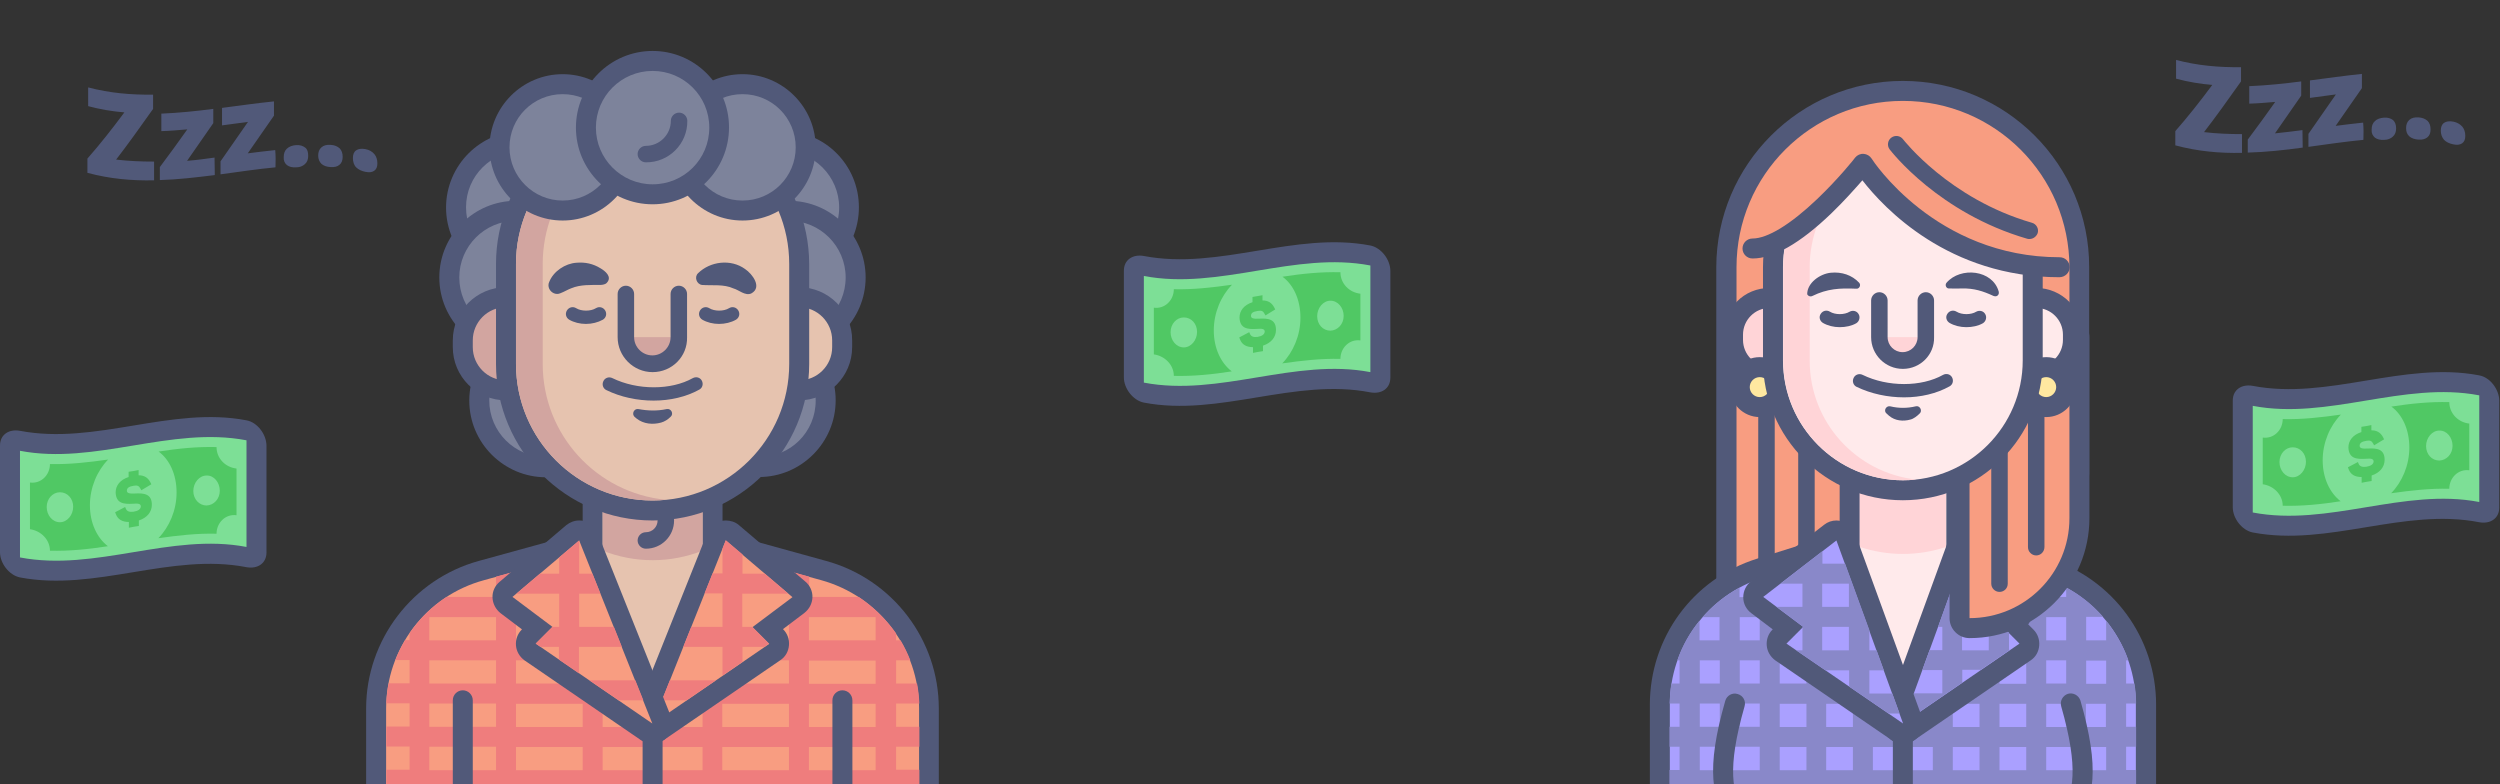 <?xml version="1.0" encoding="UTF-8"?>
<svg xmlns="http://www.w3.org/2000/svg" xmlns:xlink="http://www.w3.org/1999/xlink" version="1.1" id="Layer_1" x="0" y="0" viewBox="0 0 1001 314" style="enable-background:new 0 0 1001 314" xml:space="preserve">
  <rect x="0" y="0" width="1001" height="314" fill="#333333" stroke="none"/>
  <style>.st1{fill:#515979}.st4{fill:#7ddf96}.st5{fill:#50c864}.st9{fill:#f89d81}.st10{fill:#ef7d7d}.st11{fill:#7d839b}.st12{fill:#e6c3af}.st13{fill:#d2a5a0}.st15{fill:#aaa0ff}.st16{fill:#8988c9}.st17{fill:#ffeaeb}.st18{fill:#ffd4d7}.st19{fill:#ffe8a0}</style>
  <defs>
    <path id="SVGID_1_" d="M871 24h116.1v37.2H871z"></path>
  </defs>
  <clipPath id="SVGID_00000034795261273800620300000017238930782605019270_">
    <use xlink:href="#SVGID_1_" style="overflow:visible"></use>
  </clipPath>
  <g style="clip-path:url(#SVGID_00000034795261273800620300000017238930782605019270_)">
    <path class="st1" d="M897.7 61.2c-8.9.2-17.8-.6-26.7-3v-5.7c5-5.7 9.9-11.9 14.8-18.5-4.8-.4-9.7-1.2-14.5-2.5V24c8.7 2.3 17.3 3 26 2.9v5.7c-5 7.1-9.9 13.9-14.8 20.3 5.1.6 10.1.8 15.2.8v7.5zM922 59.1c-7.3 1-14.7 1.8-22 2v-5.2c3.7-4.9 7.3-9.9 11-15.1-3.5.3-6.9.6-10.4.7v-7c7-.3 13.9-1 20.8-1.9v5.7c-3.5 5.1-7 10.1-10.5 15.1 3.7-.4 7.4-.8 11-1.3l.1 7zM946.3 56c-7.3.7-14.7 1.8-22 2.8v-5.2c3.7-5.3 7.3-10.5 11-15.8-3.5.5-6.9.9-10.4 1.4v-7c7-.9 13.9-1.9 20.8-2.6v5.7c-3.5 5-7 10-10.5 15.1 3.7-.5 7.4-.9 11-1.3.2 2.3.2 4.6.1 6.9zM949.6 51.9c0-1.4.4-2.6 1.3-3.4.8-.8 2.1-1.3 3.7-1.4 1.5-.1 2.7.3 3.6 1 .8.8 1.2 1.8 1.2 3.3 0 1.4-.4 2.5-1.3 3.3-.9.8-2 1.3-3.5 1.3-1.5.1-2.8-.2-3.7-.9-.9-.8-1.4-1.8-1.3-3.2zM963.4 51.3c0-1.4.4-2.5 1.3-3.3.9-.8 2.1-1.1 3.7-1 1.5.1 2.7.6 3.6 1.4.8.8 1.2 2 1.2 3.4s-.4 2.5-1.3 3.2c-.9.7-2 1-3.5.9-1.5-.1-2.8-.5-3.7-1.3s-1.3-1.9-1.3-3.3zM977.3 52.3c0-1.4.4-2.5 1.3-3.1.8-.6 2.1-.8 3.7-.5 1.5.3 2.7 1 3.6 2 .8 1 1.2 2.2 1.2 3.7 0 1.4-.4 2.4-1.3 3-.9.6-2 .7-3.5.4-1.5-.3-2.8-.9-3.7-1.8-.9-1.1-1.3-2.3-1.3-3.7z"></path>
  </g>
  <defs>
    <path id="SVGID_00000054229148790559159100000007341148240801734272_" d="M35 35h116.1v37.2H35z"></path>
  </defs>
  <clipPath id="SVGID_00000057861998831277381080000012669021942917666439_">
    <use xlink:href="#SVGID_00000054229148790559159100000007341148240801734272_" style="overflow:visible"></use>
  </clipPath>
  <g style="clip-path:url(#SVGID_00000057861998831277381080000012669021942917666439_)">
    <path class="st1" d="M61.7 72.2c-8.9.2-17.8-.6-26.7-3v-5.7c5-5.7 9.9-11.9 14.8-18.5-4.8-.4-9.7-1.2-14.5-2.5V35c8.7 2.3 17.3 3 26 2.9v5.7c-5 7.1-9.9 13.9-14.8 20.3 5.1.6 10.1.8 15.2.8v7.5zM86 70.1c-7.3.9-14.7 1.8-22 2v-5.2c3.7-4.9 7.3-9.9 11-15.1-3.4.3-6.9.6-10.4.7v-7c7-.3 13.9-1 20.8-1.9v5.7c-3.5 5.1-7 10.1-10.5 15.1 3.7-.3 7.4-.8 11-1.3l.1 7zM110.3 67c-7.3.7-14.7 1.8-22 2.8v-5.2c3.7-5.3 7.3-10.5 11-15.8-3.4.5-6.9.9-10.4 1.4v-7c7-.9 13.9-1.9 20.8-2.6v5.7c-3.5 5-7 10-10.5 15.1 3.7-.5 7.4-.9 11-1.3.2 2.3.2 4.6.1 6.9zM113.6 62.9c0-1.4.4-2.6 1.3-3.4.9-.8 2.1-1.3 3.7-1.4 1.5-.1 2.7.3 3.6 1s1.2 1.8 1.2 3.3c0 1.4-.4 2.5-1.3 3.3s-2 1.3-3.5 1.3c-1.6.1-2.8-.2-3.7-.9s-1.4-1.8-1.3-3.2zM127.4 62.3c0-1.4.4-2.5 1.3-3.3.9-.8 2.1-1.1 3.7-1 1.6.1 2.7.6 3.6 1.4.8.8 1.2 2 1.2 3.4s-.4 2.5-1.3 3.2c-.8.7-2 1-3.5.9-1.6-.1-2.8-.5-3.7-1.3-.8-.8-1.3-1.9-1.3-3.3zM141.3 63.3c0-1.4.4-2.5 1.3-3.1.9-.6 2.1-.8 3.7-.5 1.6.3 2.7 1 3.6 2 .8 1 1.2 2.2 1.2 3.7 0 1.4-.4 2.4-1.3 3-.9.6-2 .7-3.5.4-1.5-.3-2.8-.9-3.7-1.8s-1.3-2.3-1.3-3.7z"></path>
  </g>
  <defs>
    <path id="SVGID_00000021822638360348119810000001956668433753095306_" d="M0 167h106.7v65.4H0z"></path>
  </defs>
  <clipPath id="SVGID_00000009551702189694801300000012731379252098491574_">
    <use xlink:href="#SVGID_00000021822638360348119810000001956668433753095306_" style="overflow:visible"></use>
  </clipPath>
  <g style="clip-path:url(#SVGID_00000009551702189694801300000012731379252098491574_)">
    <path class="st4" d="M8 227.1c-2.2-.4-4-2.7-4-4.9v-42.7c0-2.2 1.8-3.5 4-3.1 30.2 5.8 60.4-10 90.7-4.2 2.2.4 4 2.7 4 4.9v42.7c0 2.2-1.8 3.5-4 3.1-30.3-5.7-60.5 10-90.7 4.2z"></path>
    <path class="st1" d="M98.7 176.3V219c-30.2-5.8-60.4 10-90.7 4.2v-42.7c30.2 5.8 60.4-10 90.7-4.2zm0-8c-30.2-5.8-60.4 10-90.7 4.2-4.4-.8-8 1.5-8 5.9v42.7c0 4.4 3.6 9.2 8 10.1 30.2 5.8 60.4-10 90.7-4.1 4.4.8 8-1.5 8-5.9v-42.7c0-4.5-3.6-9.4-8-10.2z"></path>
    <path class="st5" d="M36 202.3c0-7.1 2.9-13.8 7.3-18.3-7.8 1.1-15.5 2-23.3 1.8 0 4.4-3.6 8-8 7.4v18.7c4.4.6 8 4.2 8 8.6 7.8.2 15.5-.6 23.2-1.8-4.3-3.3-7.2-9.2-7.2-16.4zm-12 6.8c-3 0-5.3-2.8-5.3-6.1s2.4-5.9 5.3-5.9c3 0 5.3 2.5 5.3 5.8s-2.4 6.2-5.3 6.2zM86.7 179c-7.8-.2-15.5.6-23.2 1.8 4.4 3.2 7.2 9.2 7.2 16.4 0 7.1-2.9 13.8-7.3 18.3 7.7-1.1 15.5-2 23.3-1.8 0-4.4 3.6-8 8-7.4v-18.7c-4.5-.5-8-4.1-8-8.6zm-4 23.4c-2.9 0-5.3-2.5-5.3-5.8s2.4-6.2 5.3-6.2c3-.1 5.3 2.8 5.3 6.1s-2.4 5.8-5.3 5.9zM56.4 202.8c0-1.1-1.1-1.3-3.2-1.1-3.7.2-6.7-.1-6.9-4.5 0-2.8 1.8-5.1 5.2-6.2v-2.1c1.4-.2 2.7-.4 4-.7v2.1c2.2 0 3.7.9 4.7 2.8 0 .1.1.1.1.2l.3.6c-1.3.8-2.6 1.6-4 2.4-.1-.2-.3-.5-.4-.7-.5-1-1.2-1.4-2.7-1.1-1.9.3-2.7.9-2.7 2 0 1 1.1 1.2 3.2 1.1 3.6-.2 6.8.1 6.8 4.5 0 2.9-1.9 5.2-5.2 6.3v2.2c-1.3.2-2.7.4-4 .7V209c-2.6 0-4.4-1-5.2-3.1-.1-.2-.2-.5-.3-.8 1.4-.7 2.7-1.4 4-2.1.1.2.2.5.3.7.4 1 1.4 1.4 3 1.2 1.9-.3 2.9-1 3-2.1z"></path>
  </g>
  <g>
    <defs>
      <path id="SVGID_00000153696847022837107170000014507431957755659918_" d="M450 97h106.7v65.4H450z"></path>
    </defs>
    <clipPath id="SVGID_00000130632889339447689440000004502317410737407374_">
      <use xlink:href="#SVGID_00000153696847022837107170000014507431957755659918_" style="overflow:visible"></use>
    </clipPath>
    <g style="clip-path:url(#SVGID_00000130632889339447689440000004502317410737407374_)">
      <path class="st4" d="M458 157.1c-2.2-.4-4-2.7-4-4.9v-42.7c0-2.2 1.8-3.5 4-3.1 30.2 5.8 60.4-10 90.7-4.2 2.2.4 4 2.7 4 4.9v42.7c0 2.2-1.8 3.5-4 3.1-30.2-5.7-60.5 10-90.7 4.2z"></path>
      <path class="st1" d="M548.7 106.3V149c-30.2-5.8-60.4 10-90.7 4.2v-42.7c30.2 5.8 60.4-10 90.7-4.2zm0-8c-30.2-5.8-60.4 10-90.7 4.2-4.4-.8-8 1.5-8 5.9v42.7c0 4.4 3.6 9.2 8 10.1 30.2 5.8 60.4-10 90.7-4.1 4.4.8 8-1.5 8-5.9v-42.7c0-4.5-3.6-9.3-8-10.2z"></path>
      <path class="st5" d="M486 132.3c0-7.1 2.9-13.8 7.3-18.3-7.8 1.1-15.5 2-23.3 1.8 0 4.4-3.6 8-8 7.4v18.7c4.4.6 8 4.2 8 8.6 7.8.2 15.5-.6 23.2-1.8-4.3-3.3-7.2-9.2-7.2-16.4zm-12 6.8c-3 0-5.3-2.8-5.3-6.1s2.4-5.9 5.3-5.9c3 0 5.3 2.5 5.3 5.8s-2.4 6.2-5.3 6.2zM536.7 109c-7.8-.2-15.5.6-23.2 1.8 4.4 3.2 7.2 9.2 7.2 16.4 0 7.1-2.9 13.8-7.3 18.3 7.8-1.1 15.5-2 23.3-1.8 0-4.4 3.6-8 8-7.4v-18.7c-4.5-.5-8-4.1-8-8.6zm-4 23.4c-3 0-5.3-2.5-5.3-5.8s2.4-6.2 5.3-6.2c3 0 5.3 2.8 5.3 6.1s-2.4 5.8-5.3 5.9zM506.4 132.8c0-1.1-1-1.3-3.2-1.1-3.7.2-6.7-.1-6.9-4.5 0-2.8 1.8-5.1 5.2-6.2v-2.1c1.4-.2 2.7-.5 4-.7v2.1c2.2 0 3.7.9 4.7 2.8 0 .1.1.1.1.2l.3.6-3.9 2.4c-.1-.2-.3-.5-.4-.7-.5-1-1.2-1.4-2.7-1.1-1.9.3-2.7.8-2.7 2 0 1 1.1 1.2 3.2 1.1 3.6-.2 6.8.1 6.8 4.5 0 2.9-1.9 5.2-5.2 6.3v2.2c-1.3.2-2.7.4-4 .7V139c-2.6 0-4.4-1-5.2-3.1-.1-.2-.2-.5-.3-.8 1.3-.7 2.7-1.4 4-2.1.1.2.2.5.3.7.4 1 1.4 1.4 3 1.2 1.8-.3 2.8-1 2.9-2.1z"></path>
    </g>
  </g>
  <g>
    <defs>
      <path id="SVGID_00000115505837948340001890000014041537647153038730_" d="M894 149h106.7v65.4H894z"></path>
    </defs>
    <clipPath id="SVGID_00000029736973199176270490000010098842689307777187_">
      <use xlink:href="#SVGID_00000115505837948340001890000014041537647153038730_" style="overflow:visible"></use>
    </clipPath>
    <g style="clip-path:url(#SVGID_00000029736973199176270490000010098842689307777187_)">
      <path class="st4" d="M902 209.1c-2.2-.4-4-2.7-4-4.9v-42.7c0-2.2 1.8-3.5 4-3.1 30.2 5.8 60.4-10 90.7-4.2 2.2.4 4 2.7 4 4.9v42.7c0 2.2-1.8 3.5-4 3.1-30.2-5.7-60.5 10-90.7 4.2z"></path>
      <path class="st1" d="M992.7 158.3V201c-30.2-5.8-60.4 10-90.7 4.2v-42.7c30.2 5.8 60.4-10 90.7-4.2zm0-8c-30.2-5.8-60.5 10-90.7 4.2-4.4-.8-8 1.5-8 5.9v42.7c0 4.4 3.6 9.2 8 10.1 30.2 5.8 60.4-10 90.7-4.1 4.4.8 8-1.5 8-5.9v-42.7c0-4.5-3.6-9.4-8-10.2z"></path>
      <path class="st5" d="M930 184.3c0-7.1 2.9-13.8 7.3-18.3-7.8 1.1-15.5 2-23.3 1.8 0 4.4-3.6 8-8 7.4v18.7c4.4.6 8 4.2 8 8.6 7.8.2 15.5-.6 23.2-1.8-4.3-3.3-7.2-9.2-7.2-16.4zm-12 6.8c-3 0-5.3-2.8-5.3-6.1s2.4-5.9 5.3-5.9c3 0 5.3 2.5 5.3 5.8s-2.4 6.2-5.3 6.2zM980.7 161c-7.8-.2-15.5.6-23.2 1.8 4.4 3.2 7.2 9.2 7.2 16.4 0 7.1-2.9 13.8-7.3 18.3 7.8-1.1 15.5-2 23.3-1.8 0-4.4 3.6-8 8-7.4v-18.7c-4.5-.5-8-4.1-8-8.6zm-4 23.4c-3 0-5.3-2.5-5.3-5.8s2.4-6.2 5.3-6.2c3-.1 5.3 2.8 5.3 6.1s-2.4 5.8-5.3 5.9zM950.4 184.8c0-1.1-1-1.3-3.2-1.1-3.7.2-6.7-.1-6.9-4.5 0-2.8 1.8-5.1 5.2-6.2v-2.1c1.3-.2 2.7-.4 4-.7v2.1c2.2 0 3.7.9 4.7 2.8 0 .1.1.1.1.2l.3.6c-1.3.8-2.6 1.6-4 2.4-.1-.2-.3-.5-.4-.7-.5-1-1.2-1.4-2.7-1.1-1.9.3-2.7.9-2.7 2 0 1 1.1 1.2 3.2 1.1 3.6-.2 6.8.1 6.8 4.5 0 2.9-1.9 5.2-5.2 6.3v2.2c-1.3.2-2.7.4-4 .7V191c-2.7 0-4.4-1-5.2-3.1-.1-.2-.2-.5-.3-.8 1.4-.7 2.7-1.4 4-2.1.1.2.2.5.3.7.4 1 1.4 1.4 3 1.2 1.9-.3 2.9-1 3-2.1z"></path>
    </g>
  </g>
  <g>
    <defs>
      <path id="SVGID_00000147900396153237976580000016098490231132609929_" d="M146.6 20.4h229.3v313.3H146.6z"></path>
    </defs>
    <clipPath id="SVGID_00000003101345856699198840000003084181970694982812_">
      <use xlink:href="#SVGID_00000147900396153237976580000016098490231132609929_" style="overflow:visible"></use>
    </clipPath>
    <g style="clip-path:url(#SVGID_00000003101345856699198840000003084181970694982812_)">
      <path class="st9" d="M154.6 329.7c-2.2 0-4-1.8-4-4v-42c0-25.7 17.3-48.5 42.1-55.3l67.5-18.6c.4-.1.7-.1 1.1-.1s.7.1 1.1.1l67.5 18.6c24.8 6.8 42.1 29.6 42.1 55.3v42c0 2.2-1.8 4-4 4H154.6z"></path>
      <path class="st1" d="m261.3 213.7 67.5 18.6c23.1 6.4 39.2 27.4 39.2 51.4v42H154.6v-42c0-24 16-45.1 39.2-51.4l67.5-18.6m0-8c-.7 0-1.4.1-2.1.3l-67.5 18.6c-26.5 7.3-45.1 31.6-45.1 59.1v42c0 4.4 3.6 8 8 8h213.3c4.4 0 8-3.6 8-8v-42c0-27.5-18.5-51.8-45.1-59.1L263.4 206c-.7-.2-1.4-.3-2.1-.3z"></path>
      <path class="st10" d="M343.8 239H324v-8.1l-8-2.2V239h-26.7v-17.6l-8-2.2V239h-40v-19.8l-8 2.2V239h-26.7v-10.3l-8 2.2v8.1h-19.8c-5.8 3.8-10.9 8.8-14.8 14.5v2.8h-1.8c-1.5 2.6-2.8 5.2-3.9 8h5.7v9.3h-8.4c-.5 2.6-.8 5.3-.9 8h9.3v9.3h-9.3v8h9.3v9.3h-9.3v8h9.3v9.3h8v-9.3h26.7v9.3h8v-9.3h26.7v9.3h8v-9.3h40v9.3h8v-9.3h26.7v9.3h8v-9.3h26.7v9.3h8v-9.3h9.3v-8h-9.3V299h9.3v-8h-9.3v-9.3h9.3c-.1-2.7-.4-5.4-.9-8h-8.4v-9.3h5.7c-1.1-2.8-2.4-5.5-3.9-8h-1.8v-2.8c-4.1-5.8-9.2-10.7-15-14.6zm-145.2 69.4h-26.7V299h26.7v9.4zm0-17.4h-26.7v-9.3h26.7v9.3zm0-17.3h-26.7v-9.3h26.7v9.3zm0-17.3h-26.7v-9.3h26.7v9.3zm34.7 52h-26.7v-9.3h26.7v9.3zm0-17.3h-26.7v-9.3h26.7v9.3zm0-17.4h-26.7v-9.3h26.7v9.3zm0-17.3h-26.7v-9.3h26.7v9.3zm48 52h-40v-9.3h40v9.3zm0-17.3h-40v-9.3h40v9.3zm0-17.4h-40v-9.3h40v9.3zm0-17.3h-40v-9.3h40v9.3zm34.6 52h-26.7v-9.3h26.7v9.3zm0-17.3h-26.7v-9.3h26.7v9.3zm0-17.4h-26.7v-9.3h26.7v9.3zm0-17.3h-26.7v-9.3h26.7v9.3zm34.7 52h-26.7v-9.3h26.7v9.3zm0-17.3h-26.7v-9.3h26.7v9.3zm0-17.3h-26.7v-9.3h26.7v9.3zm0-17.4h-26.7v-9.3h26.7v9.3z"></path>
      <path class="st1" d="M337.3 329.7c-2.2 0-4-1.8-4-4v-45.3c0-2.2 1.8-4 4-4s4 1.8 4 4v45.3c0 2.2-1.8 4-4 4zm-76 0c-2.2 0-4-1.8-4-4v-45.3c0-2.2 1.8-4 4-4s4 1.8 4 4v45.3c0 2.2-1.8 4-4 4zm-76 0c-2.2 0-4-1.8-4-4v-45.3c0-2.2 1.8-4 4-4s4 1.8 4 4v45.3c0 2.2-1.8 4-4 4z"></path>
      <path class="st11" d="M313.3 109.7C328 109.7 340 97.8 340 83s-12-26.6-26.7-26.6-26.7 11.9-26.7 26.6 12 26.7 26.7 26.7z"></path>
      <path class="st1" d="M313.3 60.4c12.5 0 22.7 10.2 22.7 22.7s-10.1 22.7-22.7 22.7c-12.5 0-22.7-10.2-22.7-22.7s10.2-22.7 22.7-22.7zm0-8c-16.9 0-30.7 13.8-30.7 30.7s13.8 30.7 30.7 30.7S343.9 100 343.9 83s-13.7-30.6-30.6-30.6z"></path>
      <path class="st11" d="M209.3 109.7C224 109.7 236 97.8 236 83s-12-26.6-26.7-26.6-26.7 11.9-26.7 26.6 12 26.7 26.7 26.7z"></path>
      <path class="st1" d="M209.3 60.4c12.5 0 22.7 10.2 22.7 22.7s-10.1 22.7-22.7 22.7-22.7-10.2-22.7-22.8 10.2-22.6 22.7-22.6zm0-8c-16.9 0-30.7 13.8-30.7 30.7s13.8 30.7 30.7 30.7S239.9 100 239.9 83s-13.7-30.6-30.6-30.6z"></path>
      <path class="st11" d="M303.9 187c14.7 0 26.7-11.9 26.7-26.7s-11.9-26.7-26.7-26.7c-14.7 0-26.7 11.9-26.7 26.7s12 26.7 26.7 26.7z"></path>
      <path class="st1" d="M303.9 137.7c12.5 0 22.7 10.1 22.7 22.7S316.5 183 303.9 183c-12.5 0-22.7-10.1-22.7-22.7s10.2-22.6 22.7-22.6zm0-8c-16.9 0-30.7 13.8-30.7 30.7S287 191 303.9 191s30.7-13.8 30.7-30.7-13.8-30.6-30.7-30.6z"></path>
      <path class="st11" d="M218.6 187c14.7 0 26.7-11.9 26.7-26.7s-11.9-26.7-26.7-26.7c-14.7 0-26.7 11.9-26.7 26.7s12 26.7 26.7 26.7z"></path>
      <path class="st1" d="M218.6 137.7c12.5 0 22.7 10.1 22.7 22.7S231.1 183 218.6 183s-22.7-10.1-22.7-22.7 10.2-22.6 22.7-22.6zm0-8c-16.9 0-30.7 13.8-30.7 30.7s13.8 30.7 30.7 30.7 30.7-13.8 30.7-30.7-13.8-30.7-30.7-30.7z"></path>
      <path class="st11" d="M315.9 137.7c14.7 0 26.7-11.9 26.7-26.7 0-14.7-11.9-26.7-26.7-26.7-14.7 0-26.7 11.9-26.7 26.7.1 14.8 12 26.7 26.7 26.7z"></path>
      <path class="st1" d="M315.9 88.4c12.5 0 22.7 10.2 22.7 22.7s-10.1 22.7-22.7 22.7c-12.5 0-22.7-10.2-22.7-22.7s10.2-22.7 22.7-22.7zm0-8c-16.9 0-30.7 13.8-30.7 30.7s13.8 30.7 30.7 30.7 30.7-13.8 30.7-30.7-13.8-30.7-30.7-30.7z"></path>
      <path class="st11" d="M206.6 137.7c14.7 0 26.7-11.9 26.7-26.7 0-14.7-11.9-26.7-26.7-26.7-14.7 0-26.7 11.9-26.7 26.7 0 14.8 12 26.7 26.7 26.7z"></path>
      <path class="st1" d="M206.6 88.4c12.5 0 22.7 10.2 22.7 22.7s-10.1 22.7-22.7 22.7-22.7-10.2-22.7-22.7 10.2-22.7 22.7-22.7zm0-8c-16.9 0-30.7 13.8-30.7 30.7s13.8 30.7 30.7 30.7 30.7-13.8 30.7-30.7-13.8-30.7-30.7-30.7z"></path>
      <path class="st12" d="M261.3 292.4c-.7 0-1.4-.2-2-.5-2.2-1.3-22-13.1-22-26.1V179c0-2.2 1.8-4 4-4h40c2.2 0 4 1.8 4 4v86.7c0 13-19.7 24.8-22 26.1-.6.4-1.3.6-2 .6z"></path>
      <path class="st1" d="M281.3 179v86.7c0 11-20 22.7-20 22.7s-20-11.6-20-22.7V179h40zm0-8h-40c-4.4 0-8 3.6-8 8v86.7c0 14.9 20 27.3 24 29.6 1.2.7 2.6 1.1 4 1.1s2.8-.4 4-1.1c4-2.3 24-14.7 24-29.6V179c0-4.4-3.6-8-8-8z"></path>
      <path class="st13" d="M241.3 187v33.5c6.2 2.4 12.9 3.8 20 3.8s13.8-1.4 20-3.8V187h-40z"></path>
      <path class="st1" d="M258.6 219.7c-1.8 0-3.3-1.5-3.3-3.3s1.5-3.3 3.3-3.3c2.6 0 4.7-2.1 4.7-4.7s-2.1-4.7-4.7-4.7c-1.8 0-3.3-1.5-3.3-3.3s1.5-3.3 3.3-3.3c6.2 0 11.3 5.1 11.3 11.3s-5 11.3-11.3 11.3z"></path>
      <path class="st12" d="M319.9 156.4c-2.2 0-4-1.8-4-4V123c0-2.2 1.8-4 4-4 9.6 0 17.3 7.8 17.3 17.3v2.7c.1 9.6-7.7 17.4-17.3 17.4z"></path>
      <path class="st1" d="M319.9 123c7.4 0 13.3 6 13.3 13.3v2.7c0 7.4-6 13.3-13.3 13.3V123zm0-8c-4.4 0-8 3.6-8 8v29.3c0 4.4 3.6 8 8 8 11.8 0 21.3-9.6 21.3-21.3v-2.7c.1-11.7-9.5-21.3-21.3-21.3z"></path>
      <path class="st13" d="M202.6 156.4c-9.6 0-17.3-7.8-17.3-17.3v-2.7c0-9.6 7.8-17.3 17.3-17.3 2.2 0 4 1.8 4 4v29.3c0 2.2-1.8 4-4 4z"></path>
      <path class="st1" d="M202.6 123v29.3c-7.4 0-13.3-6-13.3-13.3v-2.7c0-7.3 5.9-13.3 13.3-13.3zm0-8c-11.8 0-21.3 9.6-21.3 21.3v2.7c0 11.8 9.6 21.3 21.3 21.3 4.4 0 8-3.6 8-8V123c0-4.4-3.6-8-8-8z"></path>
      <path class="st12" d="M261.3 204.4c-32.4 0-58.7-26.3-58.7-58.7v-40c0-32.3 26.3-58.7 58.7-58.7S320 73.3 320 105.7v40c-.1 32.4-26.4 58.7-58.7 58.7z"></path>
      <path class="st1" d="M261.3 51c30.2 0 54.7 24.5 54.7 54.7v40c0 30.2-24.5 54.7-54.7 54.7s-54.7-24.5-54.7-54.7v-40c0-30.2 24.5-54.7 54.7-54.7zm0-8c-34.6 0-62.7 28.1-62.7 62.7v40c0 34.6 28.1 62.7 62.7 62.7s62.7-28.1 62.7-62.7v-40c-.1-34.5-28.2-62.7-62.7-62.7z"></path>
      <path class="st13" d="M217.3 145.7v-40c0-28.4 21.6-51.7 49.3-54.4-1.8-.2-3.6-.3-5.3-.3-30.2 0-54.7 24.5-54.7 54.7v40c0 30.2 24.5 54.7 54.7 54.7 1.8 0 3.6-.1 5.3-.3-27.7-2.7-49.3-26-49.3-54.4z"></path>
      <path class="st13" d="M271.9 135c0 5.9-4.8 10.7-10.7 10.7s-10.7-4.8-10.7-10.7h21.4z"></path>
      <path class="st1" d="M261.3 149c-7.7 0-14-6.3-14-14v-17.3c0-1.8 1.5-3.3 3.3-3.3s3.3 1.5 3.3 3.3V135c0 4 3.3 7.3 7.3 7.3s7.3-3.3 7.3-7.3v-17.3c0-1.8 1.5-3.3 3.3-3.3s3.3 1.5 3.3 3.3V135c.2 7.8-6.1 14-13.8 14z"></path>
      <path class="st11" d="M225.3 84.4c14 0 25.3-11.3 25.3-25.3s-11.3-25.3-25.3-25.3-25.4 11.3-25.4 25.2 11.4 25.4 25.4 25.4z"></path>
      <path class="st1" d="M225.3 37.7c11.8 0 21.3 9.5 21.3 21.3s-9.6 21.3-21.3 21.3S204 70.8 204 59s9.5-21.3 21.3-21.3zm0-8C209.1 29.7 196 42.9 196 59s13.2 29.3 29.3 29.3 29.3-13.2 29.3-29.3-13.2-29.3-29.3-29.3z"></path>
      <path class="st11" d="M297.3 84.4c14 0 25.3-11.3 25.3-25.3s-11.3-25.3-25.3-25.3S272 45.1 272 59.1s11.3 25.3 25.3 25.3z"></path>
      <path class="st1" d="M297.3 37.7c11.8 0 21.3 9.5 21.3 21.3s-9.5 21.3-21.3 21.3S276 70.8 276 59s9.5-21.3 21.3-21.3zm0-8C281.1 29.7 268 42.9 268 59s13.2 29.3 29.3 29.3c16.2 0 29.3-13.2 29.3-29.3s-13.2-29.3-29.3-29.3z"></path>
      <path class="st11" d="M261.3 77.7C276 77.7 288 65.8 288 51c0-14.7-11.9-26.7-26.7-26.7-14.7 0-26.7 11.9-26.7 26.7s12 26.7 26.7 26.7z"></path>
      <path class="st1" d="M261.3 28.4c12.5 0 22.7 10.1 22.7 22.7s-10.1 22.7-22.7 22.7c-12.5 0-22.7-10.2-22.7-22.7 0-12.6 10.2-22.7 22.7-22.7zm0-8c-16.9 0-30.7 13.8-30.7 30.7s13.8 30.7 30.7 30.7S291.9 68 291.9 51c0-16.9-13.7-30.6-30.6-30.6z"></path>
      <path class="st1" d="M258.6 65c-1.8 0-3.3-1.5-3.3-3.3s1.5-3.3 3.3-3.3c5.5 0 10-4.5 10-10 0-1.8 1.5-3.3 3.3-3.3s3.3 1.5 3.3 3.3c.1 9.2-7.4 16.7-16.6 16.6zm-24 64.7c-2.4 0-4.8-.6-6.7-1.7-1.3-.8-1.7-2.4-.9-3.7.8-1.3 2.4-1.7 3.7-.9 2.1 1.3 5.8 1.3 7.9 0 1.3-.8 2.9-.4 3.7.9.8 1.3.4 2.9-.9 3.7-2 1.1-4.4 1.7-6.8 1.7zm53.3 0c-2.4 0-4.8-.6-6.7-1.7-1.3-.8-1.7-2.4-.9-3.7.8-1.3 2.4-1.7 3.7-.9 2.1 1.3 5.8 1.3 7.9 0 1.3-.8 2.9-.4 3.7.9.8 1.3.4 2.9-.9 3.7-1.9 1.1-4.4 1.7-6.8 1.7zm-26.2 30.7c-6.5 0-13.2-1.4-18.9-4.2-1.3-.6-1.9-2.2-1.2-3.6.6-1.3 2.2-1.9 3.6-1.2 10 4.9 23.5 4.9 32.2 0 1.3-.7 2.9-.3 3.6 1 .7 1.3.3 2.9-1 3.6-5.2 2.9-11.7 4.4-18.3 4.4zm17.8-51c4.9-4.8 13.1-5.8 18.8-1.7 3 2 7 7.4 2.5 9.8-2.4 1.1-5.1-1.5-7.1-2-3.9-1.8-8.4-1.1-12.6-1.4-2.2-.3-3.2-3.2-1.6-4.7zm-39 4.7c-3.9 0-8.1-.2-11.7 1.3-1.2.4-2.8 1.4-4.4 2-1.7.8-3.7-.1-4.5-1.8-.4-.9-.4-1.9 0-2.7 1.7-4.3 6.4-7.4 10.9-7.7 3.5-.3 6.7.4 9.6 2.2 1.9 1.1 4.8 3.4 2.6 5.8-.6.7-1.6.8-2.5.9zm15.2 49.7c3.7.7 7.5.8 11.2 0 1.8-.4 3 1.9 1.6 3.1-1.1 1.1-2.4 1.9-3.8 2.3-3.3.9-7 .6-9.8-1.6l-.7-.6c-1.5-1.2-.3-3.6 1.5-3.2z"></path>
      <path class="st9" d="M261.3 293.7c-.9 0-1.8-.3-2.5-.9-1.4-1.1-1.9-3-1.2-4.6l29.3-73.3c.5-1.2 1.5-2.1 2.8-2.4 1.2-.3 2.6 0 3.5.8l26.7 22.7c.9.8 1.4 1.9 1.4 3.2 0 1.2-.6 2.4-1.6 3.1l-12.3 9.2 3.4 3.4c.8.8 1.3 2 1.1 3.2-.1 1.2-.7 2.3-1.7 2.9l-46.7 32c-.7.5-1.4.7-2.2.7z"></path>
      <path class="st1" d="m290.6 216.4 26.7 22.7-16 12 6.7 6.7-46.7 32 29.3-73.4m0-8c-.6 0-1.3.1-1.9.2-2.5.6-4.5 2.4-5.5 4.8l-29.3 73.3c-1.3 3.3-.3 7 2.4 9.2 1.4 1.1 3.2 1.8 5 1.8 1.6 0 3.2-.5 4.5-1.4l46.7-32c2-1.3 3.2-3.5 3.4-5.9.2-2.4-.6-4.7-2.3-6.4l-.1-.1 8.6-6.5c1.9-1.5 3.1-3.7 3.2-6.2.1-2.4-1-4.8-2.8-6.3l-26.7-22.7c-1.4-1.2-3.3-1.8-5.2-1.8z"></path>
      <path class="st10" d="m268.2 272.4-3.2 8h9.9l11.7-8h-18.4zm29.1-42.7V222l-6.7-5.7-1.3 3.3v10h-4l-3.2 8h7.2V251h-12.5l-3.2 8h15.7v11.5l8-5.5v-6h8.7l1.9-1.3-6.7-6.7h-4v-13.3h18.4l-9.4-8h-8.9z"></path>
      <path class="st9" d="M261.3 293.7c-.8 0-1.6-.2-2.3-.7l-46.7-32c-1.8-1.3-2.3-3.7-1-5.6.1-.2.3-.4.5-.6l3.4-3.4-12.3-9.2c-1-.7-1.6-1.9-1.6-3.1 0-1.2.5-2.4 1.4-3.2l26.7-22.7c1-.8 2.3-1.1 3.6-.8 1.2.3 2.3 1.2 2.8 2.4l29.3 73.3c.6 1.6.2 3.5-1.2 4.6-.9.7-1.7 1-2.6 1z"></path>
      <path class="st1" d="m231.9 216.4 29.3 73.3-46.7-32 6.7-6.7-16-12 26.7-22.6m0-8c-1.9 0-3.7.7-5.2 1.9L200 233c-1.9 1.6-2.9 3.9-2.8 6.3.1 2.4 1.3 4.7 3.2 6.2l8.6 6.5-.1.1c-1.7 1.7-2.5 4-2.3 6.4.2 2.4 1.5 4.5 3.4 5.9l46.7 32c1.4.9 3 1.4 4.5 1.4 1.8 0 3.5-.6 5-1.8 2.8-2.2 3.7-5.9 2.4-9.2l-29.3-73.3c-1-2.4-3-4.2-5.5-4.8-.6-.3-1.2-.3-1.9-.3z"></path>
      <path class="st10" d="M231.9 229.7v-13.3l-8 6.8v6.5h-7.7l-9.4 8h17.1V251h-2.7l-6.7 6.7 1.9 1.3h7.4v5.1l8 5.5V259H249l-3.2-8h-13.9v-13.3h8.5l-3.2-8h-5.3zm15.8 50.7h9.9l-3.2-8H236l11.7 8z"></path>
    </g>
  </g>
  <g>
    <defs>
      <path id="SVGID_00000000923956789048610640000012239479435843965571_" d="M660.6 32.4h202.7v301.3H660.6z"></path>
    </defs>
    <clipPath id="SVGID_00000163044314200399783500000017463447961813362561_">
      <use xlink:href="#SVGID_00000000923956789048610640000012239479435843965571_" style="overflow:visible"></use>
    </clipPath>
    <g style="clip-path:url(#SVGID_00000163044314200399783500000017463447961813362561_)">
      <path class="st9" d="M695.3 260.4c-.7 0-1.5-.2-2.1-.6-1.2-.7-1.9-2-1.9-3.4V107c0-39 31.7-70.7 70.7-70.7S832.7 68 832.7 107v82.7c0 1.5-.9 2.9-2.2 3.6L697.1 260c-.6.2-1.2.4-1.8.4z"></path>
      <path class="st1" d="M761.9 40.4c36.8 0 66.7 29.8 66.7 66.7v82.7l-133.3 66.7V107c0-36.8 29.8-66.6 66.6-66.6m0-8c-41.2 0-74.7 33.5-74.7 74.7v149.3c0 2.8 1.4 5.3 3.8 6.8 1.3.8 2.7 1.2 4.2 1.2 1.2 0 2.5-.3 3.6-.8l133.3-66.7c2.7-1.4 4.4-4.1 4.4-7.2V107c.1-41.1-33.4-74.6-74.6-74.6z"></path>
      <path class="st1" d="M723.3 227.7c-1.8 0-3.3-1.5-3.3-3.3V163c0-1.8 1.5-3.3 3.3-3.3s3.3 1.5 3.3 3.3v61.3c0 1.9-1.5 3.4-3.3 3.4zm-16 0c-1.8 0-3.3-1.5-3.3-3.3V163c0-1.8 1.5-3.3 3.3-3.3s3.3 1.5 3.3 3.3v61.3c0 1.9-1.5 3.4-3.3 3.4z"></path>
      <path class="st15" d="M668.6 329.7c-2.2 0-4-1.8-4-4v-43.5c0-25.2 16.1-47.1 40.1-54.7l56-17.6c.4-.1.8-.2 1.2-.2.4 0 .8.1 1.2.2l56 17.6c24 7.6 40.1 29.5 40.1 54.7v43.5c0 2.2-1.8 4-4 4H668.6z"></path>
      <path class="st1" d="m761.9 213.7 56 17.6c22.2 7 37.3 27.6 37.3 50.9v43.5H668.6v-43.5c0-23.3 15.1-43.9 37.3-50.9l56-17.6zm0-8c-.8 0-1.6.1-2.4.4l-56 17.6c-25.7 8.1-42.9 31.6-42.9 58.5v43.5c0 4.4 3.6 8 8 8h186.7c4.4 0 8-3.6 8-8v-43.5c0-26.9-17.3-50.4-42.9-58.5l-56-17.6c-.8-.3-1.6-.4-2.5-.4z"></path>
      <path class="st16" d="M843.3 256.4h-8V247h6.8c-4.2-4.8-9.2-8.8-14.8-11.8v3.8h-8v-7.3c-.5-.1-.9-.3-1.3-.4l-6.7-2.1v9.8h-10.7v-13.2l-8-2.5V239h-10.7v-19l-7.7-2.4c-.2.5-.3.9-.3 1.5v20h-24v-20c0-.5-.1-1-.3-1.5l-7.7 2.4v19.1h-10.7v-15.7l-8 2.5v13.2h-10.7v-9.8l-6.7 2.1c-.5.1-.9.3-1.3.4v7.3h-8v-3.8c-5.6 3-10.6 7-14.8 11.8h6.8v9.3h-8v-7.9c-3.9 4.7-6.9 10.1-8.9 15.9h.9v9.3h-3.3c-.4 2.6-.6 5.3-.7 8h4v9.3h-4v8h4v9.3h-4v8h4v9.3h8v-9.3h24v9.3h8v-9.3h10.7v9.3h8v-9.3h10.7v9.3h8v-9.3h24v9.3h8v-9.3h10.7v9.3h8v-9.3h10.7v9.3h8v-9.3h24v9.3h8v-9.3h4v-8h-4V299h4v-8h-4v-9.3h4c0-2.7-.2-5.4-.7-8h-3.3v-9.3h.9c-2-5.8-5.1-11.1-8.9-15.9v7.9zm-162.7 8h8v9.3h-8v-9.3zm0 17.3h8v8c0 .5.1.9.2 1.3h-8.2v-9.3zm24 26.7h-24V299h24v9.4zm0-17.4h-8.2c.2-.4.2-.9.2-1.3v-8h8v9.3zm0-17.3h-8v-9.3h8v9.3zm0-17.3h-8v-9.3h8v9.3zm18.7 52h-10.7v-9.3h10.7v9.3zm0-17.3h-10.7v-9.3h10.7v9.3zm0-17.4h-10.7v-9.3h10.7v9.3zm0-17.3h-10.7v-9.3h10.7v9.3zm18.6 52h-10.7v-9.3h10.7v9.3zm0-17.3h-10.7v-9.3h10.7v9.3zm0-17.4h-10.7v-9.3h10.7v9.3zm0-17.3h-10.7v-9.3h10.7v9.3zm32 52h-24v-9.3h24v9.3zm0-17.3h-24v-9.3h24v9.3zm0-17.4h-24v-9.3h24v9.3zm0-17.3h-24v-9.3h24v9.3zm18.7 52h-10.7v-9.3h10.7v9.3zm0-17.3h-10.7v-9.3h10.7v9.3zm0-17.3h-10.7v-9.3h10.7v9.3zm0-17.4h-10.7v-9.3h10.7v9.3zm18.7 52h-10.7v-9.3h10.7v9.3zm0-17.3h-10.7v-9.3h10.7v9.3zm0-17.3h-10.7v-9.3h10.7v9.3zm0-17.4h-10.7v-9.3h10.7v9.3zm8-9.3h8v9.3h-8v-9.3zm0 17.3h8v9.3h-8v-9.3zm0 17.4h8v8c0 .5.1.9.2 1.3h-8.2v-9.3zm24 26.6h-24v-9.3h24v9.3zm0-17.3H835c.2-.4.2-.9.2-1.3v-8h8v9.3zm0-17.3h-8v-9.3h8v9.3z"></path>
      <path class="st1" d="M761.9 329.7c-2.2 0-4-1.8-4-4v-45.3c0-2.2 1.8-4 4-4s4 1.8 4 4v45.3c0 2.2-1.8 4-4 4z"></path>
      <path class="st17" d="M761.9 289.7c-1.1 0-2.2-.5-2.9-1.2-1.9-2-18.4-19.8-18.4-32.1v-82.7c0-2.2 1.8-4 4-4h34.7c2.2 0 4 1.8 4 4v82.7c0 12.3-16.5 30.1-18.4 32.1-.8.8-1.9 1.2-3 1.2z"></path>
      <path class="st1" d="M779.3 173.7v82.7c0 11.1-17.3 29.3-17.3 29.3s-17.3-18.3-17.3-29.3v-82.7h34.6m0-8h-34.7c-4.4 0-8 3.6-8 8v82.7c0 13.6 16.3 31.4 19.5 34.8 1.5 1.6 3.6 2.5 5.8 2.5 2.2 0 4.3-.9 5.8-2.5 3.3-3.4 19.5-21.3 19.5-34.8v-82.7c.1-4.4-3.5-8-7.9-8z"></path>
      <path class="st18" d="M744.6 179v40c5.6 1.8 11.4 2.8 17.3 2.8 6 0 11.9-1 17.3-2.8v-40h-34.6z"></path>
      <path class="st1" d="M827.8 333.7h-32.5c-2.2 0-4-1.8-4-4s1.8-4 4-4h30.2c4.6-8.2 7-17.7-.2-42.9-.6-2.1.6-4.3 2.7-5 2.1-.6 4.3.6 5 2.7 7.9 27.5 5.5 39.2-1.8 51.2-.6 1.3-1.9 2-3.4 2zm-99.3 0H696c-1.4 0-2.7-.7-3.4-1.9-7.2-12-9.7-23.7-1.8-51.2.6-2.1 2.8-3.4 5-2.7 2.1.6 3.4 2.8 2.7 5-7.2 25.2-4.8 34.7-.2 42.9h30.2c2.2 0 4 1.8 4 4s-1.8 3.9-4 3.9z"></path>
      <path class="st15" d="M761.9 293.7c-.9 0-1.7-.3-2.5-.8-1.4-1.1-1.9-2.9-1.3-4.5l26.7-73.3c.7-2 2.9-3.1 5-2.4l29.3 9.3c1.2.4 2.1 1.3 2.5 2.4.4 1.2.3 2.5-.4 3.5L807 250.5l4.4 4.4c.8.8 1.3 2 1.2 3.2-.1 1.2-.7 2.3-1.7 2.9l-46.7 32c-.7.5-1.5.7-2.3.7z"></path>
      <path class="st1" d="m788.6 216.4 29.3 9.3-16 25.3 6.7 6.7-46.7 32 26.7-73.3zm0-8c-3.3 0-6.3 2-7.5 5.3L754.4 287c-1.2 3.3-.1 6.9 2.6 9.1 1.4 1.1 3.1 1.7 4.9 1.7 1.6 0 3.2-.5 4.5-1.4l46.7-32c2-1.3 3.2-3.5 3.4-5.9.2-2.4-.6-4.7-2.3-6.4l-2.1-2.1 12.6-19.9c1.3-2.1 1.6-4.7.8-7s-2.7-4.1-5.1-4.9l-29.3-9.3c-.9-.4-1.7-.5-2.5-.5z"></path>
      <path class="st16" d="M804.3 233.7h8.5l5-8h-13.6v-4.3l-8-2.6v6.9h-10.7v-1.3L776 251h1.7v9.3h-5.1l-2.9 8h8v9.3h-11.4l-2.9 8h4.4l17.9-12.3v-5.1h7.4l11.7-8h-.4v-6.9l-2.4-2.4 5-8h-2.7v-9.2zm-8 26.7h-10.7V251h10.7v9.4zm0-17.4h-10.7v-9.3h10.7v9.3z"></path>
      <path class="st15" d="M761.9 293.7c-.8 0-1.6-.2-2.3-.7L713 261c-1.8-1.3-2.3-3.7-1-5.6.1-.2.3-.4.5-.6l3.4-3.4-12.3-9.2c-1.8-1.3-2.1-3.8-.8-5.6.2-.3.5-.5.8-.8l29.3-22.7c.7-.6 1.6-.8 2.5-.8 1.7 0 3.2 1.1 3.8 2.6l26.7 73.3c.8 2.1-.3 4.4-2.4 5.1-.6.3-1.1.4-1.6.4z"></path>
      <path class="st1" d="m735.3 216.4 26.7 73.3-46.7-32 6.7-6.7-16-12 29.3-22.6m0-8c-1.8 0-3.5.6-4.9 1.7l-29.3 22.7c-2 1.5-3.1 3.9-3.1 6.4 0 2.5 1.2 4.8 3.2 6.3l8.6 6.5-.1.1c-1.7 1.7-2.5 4-2.3 6.4.2 2.4 1.5 4.5 3.4 5.9l46.7 32c1.4.9 3 1.4 4.5 1.4 1.7 0 3.5-.6 4.9-1.7 2.8-2.1 3.8-5.8 2.6-9.1l-26.7-73.3c-.9-2.4-2.8-4.2-5.3-4.9-.7-.3-1.5-.4-2.2-.4z"></path>
      <path class="st16" d="M729.7 225.7v-5l-16.8 13h8.8v9.3h-10.4l10.7 8-.3.3v9.1h-2.5l11.7 8h9.5v6.5l15.8 10.8h4.4l-2.9-8h-9.2v-9.3h5.8l-2.9-8h-2.9v-8.1l-9.7-26.6h-9.1zm10.6 34.7h-10.7V251h10.7v9.4zm0-17.4h-10.7v-9.3h10.7v9.3z"></path>
      <path class="st18" d="M708.6 150.8c-8.1 0-14.7-6.6-14.7-14.7V134c0-8.1 6.6-14.7 14.7-14.7 2.2 0 4 1.8 4 4v23.5c0 2.2-1.8 4-4 4z"></path>
      <path class="st1" d="M708.6 123.3v23.5c-5.9 0-10.7-4.8-10.7-10.7V134c0-5.9 4.8-10.7 10.7-10.7zm0-8c-5 0-9.7 1.9-13.2 5.5-3.5 3.5-5.5 8.2-5.5 13.2v2.1c0 10.3 8.4 18.7 18.7 18.7 4.4 0 8-3.6 8-8v-23.5c0-4.4-3.6-8-8-8z"></path>
      <path class="st19" d="M704.6 163c4.4 0 8-3.6 8-8s-3.6-8-8-8-8 3.6-8 8 3.6 8 8 8z"></path>
      <path class="st1" d="M704.6 151c2.2 0 4 1.8 4 4s-1.8 4-4 4-4-1.8-4-4 1.8-4 4-4zm0-8c-6.6 0-12 5.4-12 12s5.4 12 12 12 12-5.4 12-12-5.4-12-12-12z"></path>
      <path class="st9" d="M788.6 251.5c-2.2 0-4-1.8-4-4V135c0-2.2 1.8-4 4-4h40c2.2 0 4 1.8 4 4v72.5c0 24.3-19.7 44-44 44z"></path>
      <path class="st1" d="M828.6 135v72.5c0 22.1-17.9 40-40 40V135h40zm0-8h-40c-4.4 0-8 3.6-8 8v112.5c0 4.4 3.6 8 8 8 26.5 0 48-21.5 48-48V135c0-4.4-3.6-8-8-8z"></path>
      <path class="st1" d="M800.6 237c-1.8 0-3.3-1.5-3.3-3.3v-61.3c0-1.8 1.5-3.3 3.3-3.3s3.3 1.5 3.3 3.3v61.3c0 1.9-1.5 3.3-3.3 3.3zm14.7-14.6c-1.8 0-3.3-1.5-3.3-3.3v-61.3c0-1.8 1.5-3.3 3.3-3.3s3.3 1.5 3.3 3.3V219c0 1.9-1.5 3.4-3.3 3.4z"></path>
      <path class="st17" d="M815.3 150.8c-2.2 0-4-1.8-4-4v-23.5c0-2.2 1.8-4 4-4 8.1 0 14.7 6.6 14.7 14.7v2.1c-.1 8.1-6.6 14.7-14.7 14.7z"></path>
      <path class="st1" d="M815.3 123.3c5.9 0 10.7 4.8 10.7 10.7v2.1c0 5.9-4.8 10.7-10.7 10.7v-23.5zm0-8c-4.4 0-8 3.6-8 8v23.5c0 2.1.8 4.2 2.3 5.7s3.5 2.3 5.7 2.3c10.3 0 18.7-8.4 18.7-18.7V134c-.1-10.3-8.4-18.7-18.7-18.7z"></path>
      <path class="st19" d="M819.3 163c4.4 0 8-3.6 8-8s-3.6-8-8-8-8 3.6-8 8 3.6 8 8 8z"></path>
      <path class="st1" d="M819.3 151c2.2 0 4 1.8 4 4s-1.8 4-4 4-4-1.8-4-4 1.8-4 4-4zm0-8c-6.6 0-12 5.4-12 12s5.4 12 12 12 12-5.4 12-12-5.4-12-12-12z"></path>
      <path class="st17" d="M761.9 196.4c-28.7 0-52-23.3-52-52V107c0-28.7 23.3-52 52-52s52 23.3 52 52v37.3c0 28.7-23.3 52.1-52 52.1z"></path>
      <path class="st1" d="M761.9 59c26.5 0 48 21.5 48 48v37.3c0 26.5-21.5 48-48 48s-48-21.5-48-48V107c0-26.5 21.5-48 48-48zm0-8c-30.9 0-56 25.1-56 56v37.3c0 30.9 25.1 56 56 56s56-25.1 56-56V107c0-30.8-25.1-56-56-56z"></path>
      <path class="st18" d="M724.6 144.4V107c0-24.7 18.7-45 42.7-47.7-1.8-.2-3.5-.3-5.3-.3-26.5 0-48 21.5-48 48v37.3c0 26.5 21.5 48 48 48 1.8 0 3.6-.1 5.3-.3-24-2.6-42.7-22.9-42.7-47.6z"></path>
      <path class="st18" d="M771.3 135c0 5.1-4.2 9.3-9.3 9.3s-9.3-4.2-9.3-9.3h18.6z"></path>
      <path class="st1" d="M762.4 159.1c-6.5 0-13.2-1.4-19-4.2-1.3-.6-1.9-2.2-1.2-3.6.6-1.3 2.2-1.9 3.6-1.2 10 4.9 23.5 4.9 32.2 0 1.3-.7 2.9-.3 3.6 1 .7 1.3.3 2.9-1 3.6-5.2 2.9-11.6 4.4-18.2 4.4zm-5.5 3.6c3.3.8 6.8.8 10.1 0 1.7-.5 2.9 1.8 1.6 2.9-1 1-2.4 2.1-3.7 2.4-2.9.8-6.1.5-8.5-1.5l-1-.9c-1.4-1.1-.2-3.3 1.5-2.9z"></path>
      <path class="st9" d="M699 99.6c17.6 0 47-33.8 47-33.8s28.6 41.3 81.3 41.3L822 81.9 809.7 66l-20.2-14.3-28.3-6.2-28.7 6.6L713.1 66l-10.5 14.2-3.6 19.4z"></path>
      <path class="st1" d="M824.6 111c-44.4 0-70.3-27.7-78.9-38.8-2.9 3.3-7.3 8.3-12.5 13.3-12.5 12-23.1 18-31.5 18-2.2 0-4-1.8-4-4s1.8-4 4-4c6 0 15.2-5.6 25.9-15.8 8.6-8.2 15.2-16.5 15.2-16.6.8-1 2.1-1.6 3.4-1.5 1.3.1 2.5.8 3.2 1.9.2.4 25.5 39.5 75.3 39.5 2.2 0 4 1.8 4 4s-1.9 4-4.1 4z"></path>
      <path class="st1" d="M812.6 95.7c-.3 0-.6 0-.9-.1-35.4-10.3-54.3-34.8-55.1-35.8-1.1-1.5-.8-3.6.7-4.7s3.6-.8 4.7.7c.2.2 18.4 23.8 51.6 33.4 1.8.5 2.8 2.4 2.3 4.1-.5 1.4-1.8 2.4-3.3 2.4zm-50.7 52c-7 0-12.7-5.7-12.7-12.7v-14.7c0-1.8 1.5-3.3 3.3-3.3s3.3 1.5 3.3 3.3V135c0 3.3 2.7 6 6 6s6-2.7 6-6v-14.7c0-1.8 1.5-3.3 3.3-3.3s3.3 1.5 3.3 3.3V135c.2 7-5.5 12.7-12.5 12.7zM736.6 131c-2.4 0-4.8-.6-6.7-1.7-1.3-.8-1.7-2.4-.9-3.6.8-1.3 2.4-1.7 3.7-.9 2.1 1.3 5.8 1.3 7.9 0 1.3-.7 2.9-.3 3.6 1 .7 1.2.3 2.8-.9 3.6-1.9 1.1-4.3 1.6-6.7 1.6zm50.7 0c-2.4 0-4.8-.6-6.7-1.7-1.3-.8-1.7-2.4-.9-3.6.8-1.3 2.4-1.7 3.7-.9 2.1 1.3 5.8 1.3 7.9 0 1.3-.7 2.9-.3 3.6 1 .7 1.2.3 2.8-.9 3.6-1.9 1.1-4.3 1.6-6.7 1.6zm-7.9-17.8c5.6-6.5 18.5-5.2 20.9 3.6.2.8-.2 1.6-1 1.8-.4.1-.8 0-1.1-.1-4.3-2-7.9-3.1-12.6-3-1.6 0-3.4.1-5.2 0-1.1.1-1.8-1.4-1-2.3zm-36.2 2.4c-6.5-.3-11.6 0-17.5 2.9-.8.4-1.7.1-2.1-.7 0-4.6 5.2-8.2 9.5-8.6 4.3-.4 8.4.9 11.3 4 .9 1 0 2.6-1.2 2.4-.1 0 0 0 0 0z"></path>
    </g>
  </g>
</svg>
